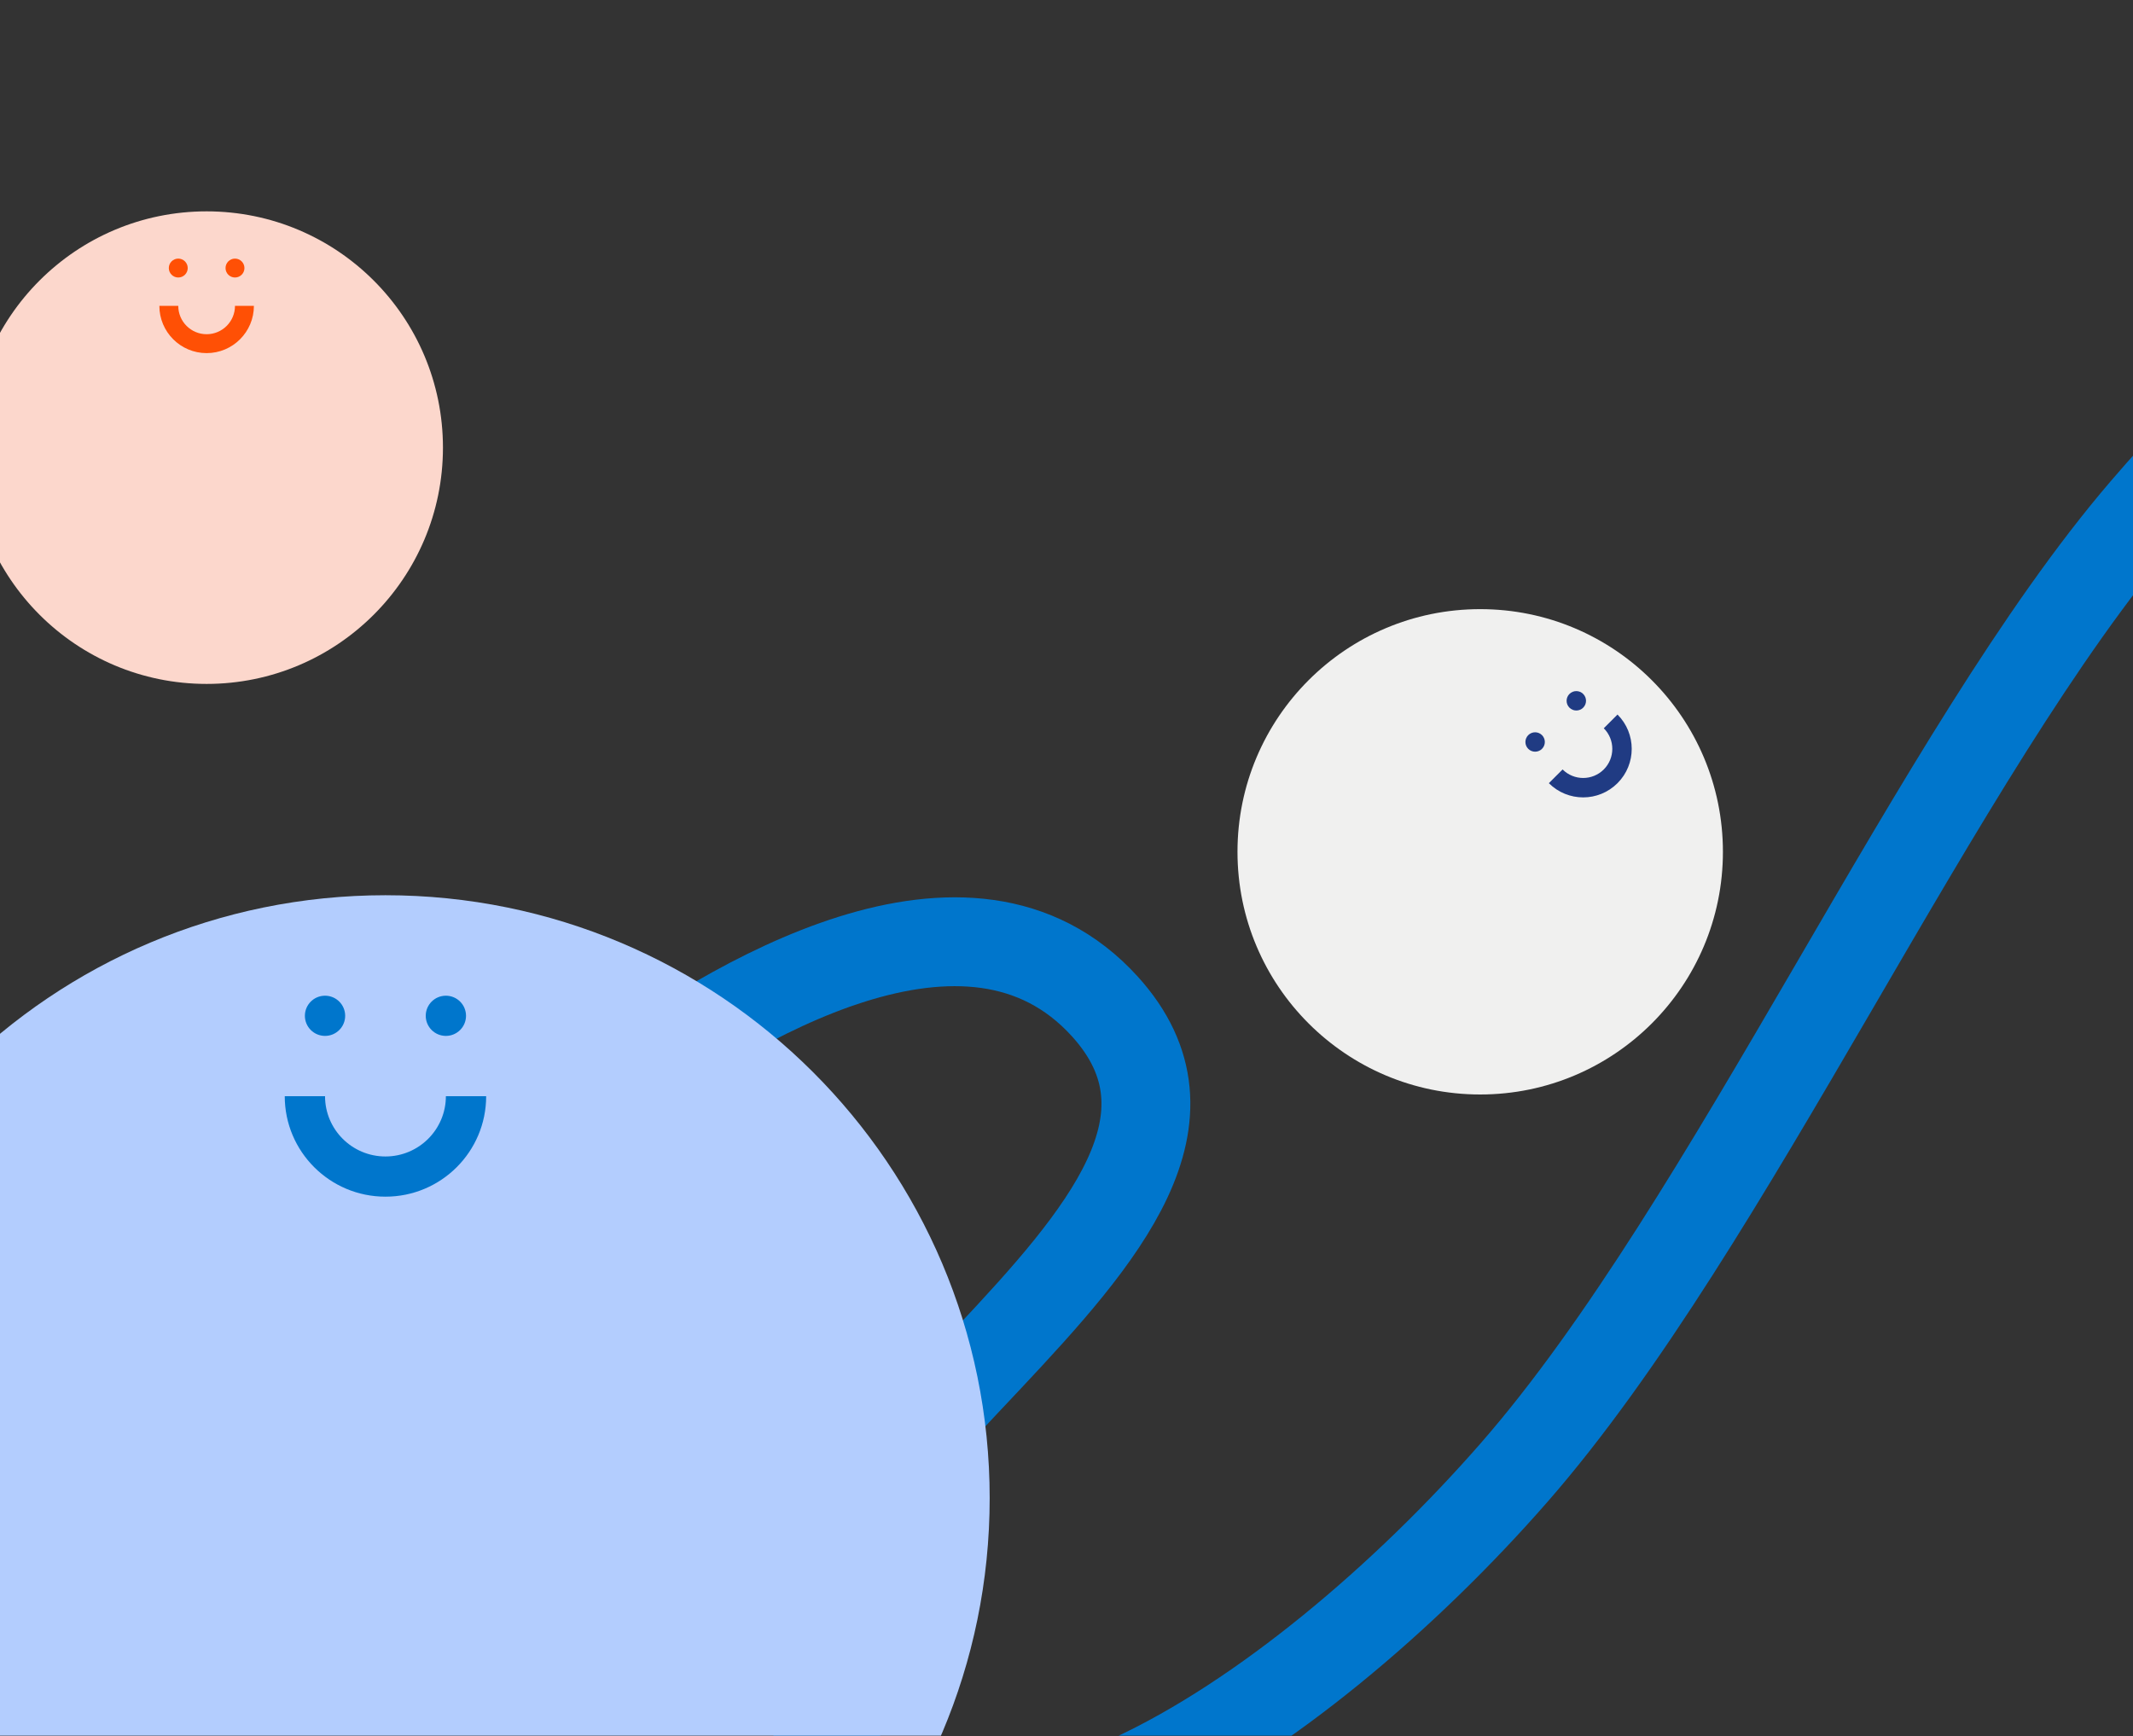 <svg width="312" height="254" viewBox="0 0 312 254" fill="none" xmlns="http://www.w3.org/2000/svg">
<rect x="0" y="0" width="312" height="254" fill="#333333" stroke="none"/>
<g clip-path="url(#clip0_11_2880)">
<path d="M88.47 160.239C107.173 146.251 141.808 125.446 161.587 147.215C191.275 179.889 100.663 216.957 119.321 251.701C137.98 286.444 189.704 251.817 221.51 215.383C253.316 178.95 283.173 110.233 313.607 74.704C361.818 18.425 421.716 1.99 495.331 1.99" stroke="#0076CC" stroke-width="13" stroke-linecap="square"/>
<path d="M-4.344 65.486C-4.344 46.395 11.133 30.919 30.224 30.919C49.315 30.919 64.792 46.395 64.792 65.486C64.792 84.578 49.316 100.054 30.224 100.054C11.133 100.054 -4.344 84.578 -4.344 65.486Z" fill="#FCD7CC"/>
<path fill-rule="evenodd" clip-rule="evenodd" d="M26.076 44.746C26.076 47.037 27.933 48.894 30.224 48.894C32.515 48.894 34.372 47.037 34.372 44.746H37.138C37.138 48.564 34.042 51.659 30.224 51.659C26.406 51.659 23.311 48.564 23.311 44.746H26.076Z" fill="#FF5005"/>
<path d="M27.459 39.215C27.459 39.978 26.84 40.597 26.076 40.597C25.312 40.597 24.693 39.978 24.693 39.215C24.693 38.451 25.312 37.832 26.076 37.832C26.84 37.832 27.459 38.451 27.459 39.215Z" fill="#FF5005"/>
<path d="M35.755 39.215C35.755 39.978 35.136 40.597 34.372 40.597C33.609 40.597 32.99 39.978 32.99 39.215C32.99 38.451 33.609 37.832 34.372 37.832C35.136 37.832 35.755 38.451 35.755 39.215Z" fill="#FF5005"/>
<path d="M252.016 124.616C252.016 105.009 236.121 89.114 216.514 89.114C196.906 89.114 181.011 105.009 181.011 124.616C181.011 144.223 196.906 160.118 216.513 160.118C236.121 160.118 252.016 144.223 252.016 124.616Z" fill="#F0F0EF"/>
<path fill-rule="evenodd" clip-rule="evenodd" d="M234.589 106.541C236.252 108.205 236.252 110.902 234.589 112.566C232.925 114.23 230.227 114.23 228.564 112.566L226.555 114.574C229.328 117.347 233.824 117.347 236.597 114.574C239.37 111.802 239.37 107.306 236.597 104.533L234.589 106.541Z" fill="#203B83"/>
<path d="M229.568 103.529C230.122 104.083 231.022 104.083 231.576 103.529C232.131 102.974 232.131 102.075 231.576 101.521C231.022 100.966 230.122 100.966 229.568 101.521C229.013 102.075 229.013 102.974 229.568 103.529Z" fill="#203B83"/>
<path d="M223.543 109.554C224.098 110.108 224.997 110.108 225.551 109.554C226.106 108.999 226.106 108.1 225.551 107.545C224.997 106.991 224.098 106.991 223.543 107.545C222.988 108.1 222.988 108.999 223.543 109.554Z" fill="#203B83"/>
<path d="M-32 219.163C-32 170.454 7.57 130.968 56.381 130.968C105.193 130.968 144.763 170.454 144.763 219.163C144.763 267.872 105.193 307.358 56.382 307.358C7.57 307.358 -32 267.872 -32 219.163Z" fill="#B3CDFE"/>
<path fill-rule="evenodd" clip-rule="evenodd" d="M47.544 160.367C47.544 165.237 51.5 169.186 56.382 169.186C61.263 169.186 65.22 165.237 65.22 160.367H71.112C71.112 168.485 64.517 175.066 56.382 175.066C48.246 175.066 41.651 168.485 41.651 160.367H47.544Z" fill="#0076CC"/>
<path d="M50.489 148.607C50.489 150.231 49.17 151.547 47.544 151.547C45.916 151.547 44.597 150.231 44.597 148.607C44.597 146.984 45.916 145.667 47.544 145.667C49.17 145.667 50.489 146.984 50.489 148.607Z" fill="#0076CC"/>
<path d="M68.166 148.607C68.166 150.231 66.847 151.547 65.22 151.547C63.593 151.547 62.274 150.231 62.274 148.607C62.274 146.984 63.593 145.667 65.22 145.667C66.847 145.667 68.166 146.984 68.166 148.607Z" fill="#0076CC"/>
</g>
<defs>
<clipPath id="clip0_11_2880">
<rect width="312" height="253" fill="white" transform="translate(0 0.918)"/>
</clipPath>
</defs>
</svg>
